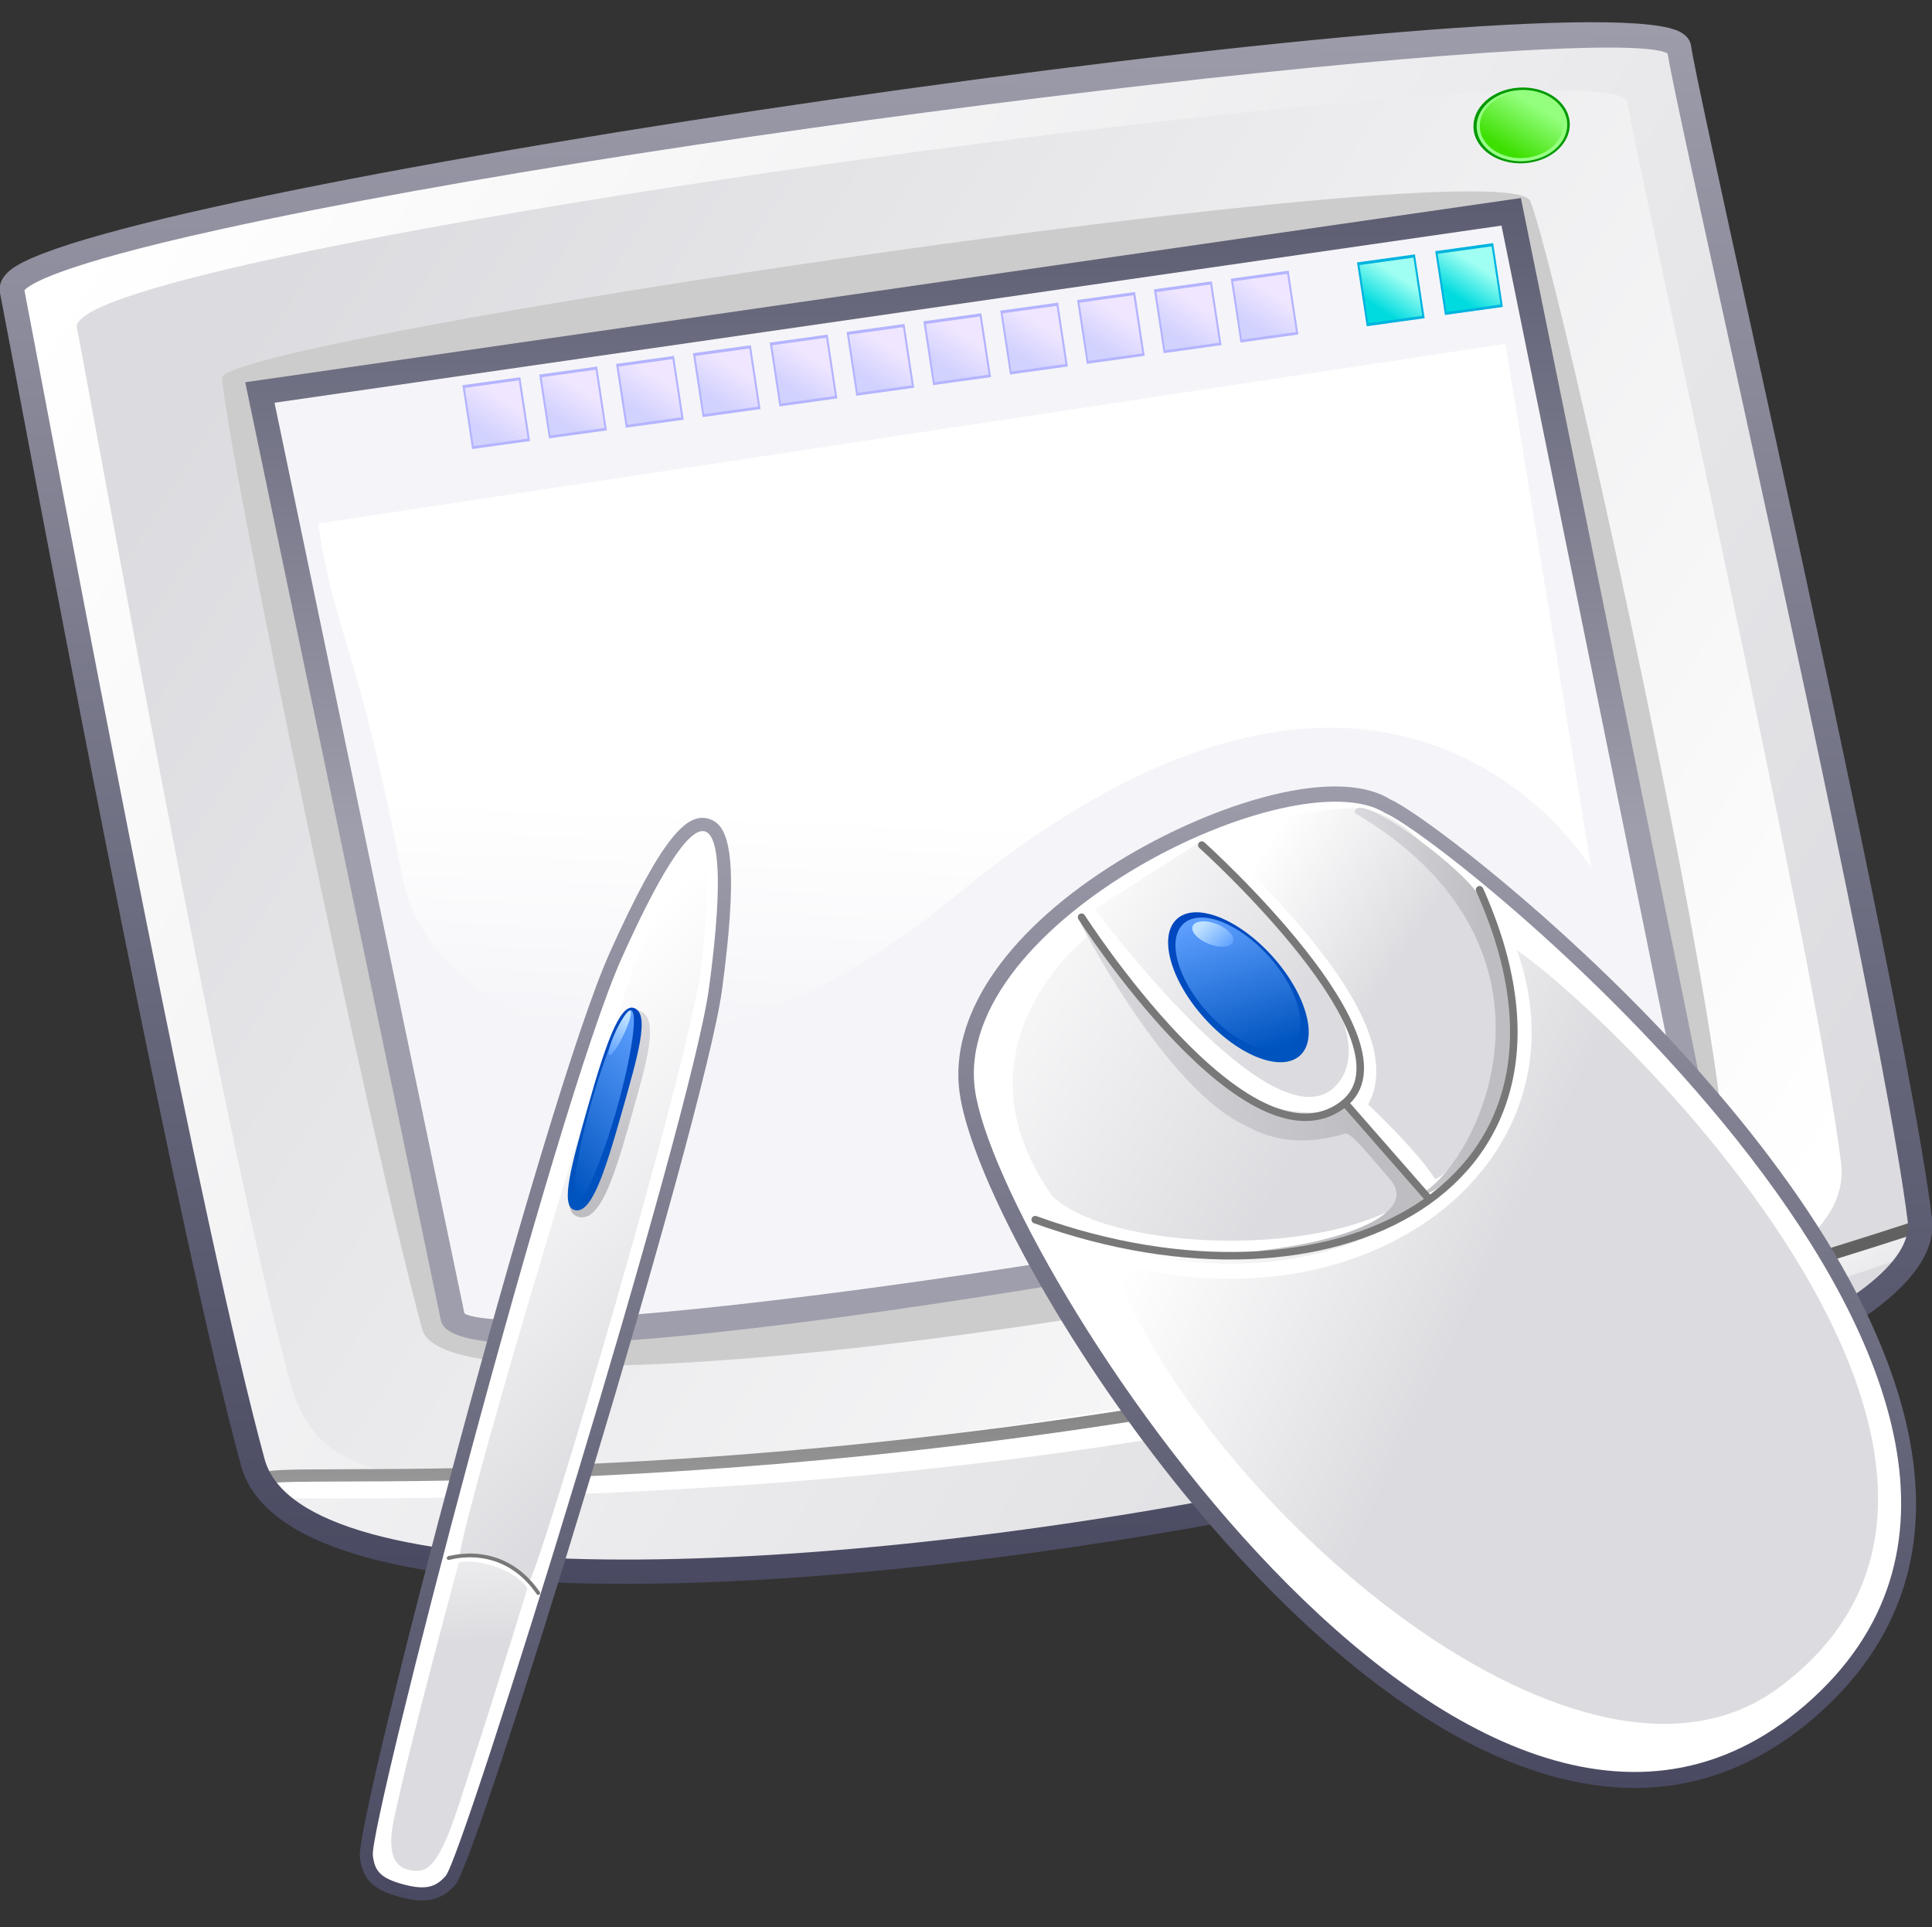 <?xml version="1.0" encoding="iso-8859-1"?>
<!-- Generator: Adobe Illustrator 10.0.3, SVG Export Plug-In . SVG Version: 3.0.0 Build 77)  -->
<!DOCTYPE svg PUBLIC "-//W3C//DTD SVG 1.0//EN"    "http://www.w3.org/TR/2001/REC-SVG-20010904/DTD/svg10.dtd">
<svg  xmlns="http://www.w3.org/2000/svg" xmlns:xlink="http://www.w3.org/1999/xlink" xmlns:a="http://ns.adobe.com/AdobeSVGViewerExtensions/3.0/"
	 width="128.338" height="128" viewBox="0 0 128.338 128" overflow="visible" enable-background="new 0 0 128.338 128"
	 xml:space="preserve">
	<rect x="0" y="0" width="128.338" height="128" fill="#333333" stroke="none"/>
	<g id="Layer_1">
		<g>
			<g>
				<linearGradient id="XMLID_1_" gradientUnits="userSpaceOnUse" x1="6.19" y1="15.247" x2="118.409" y2="84.415">
					<stop  offset="0" style="stop-color:#FFFFFF"/>
					<stop  offset="1" style="stop-color:#DCDCE0"/>
					
					
					
				</linearGradient>
				<path fill="url(#XMLID_1_)" d="M127.531,80.996c1.861,14.939-105.829,34.131-110.737,16.123
					C11.887,79.109,1.906,24.886,0.797,19.291C-0.313,13.696,110.874-1.32,111.532,3.167
					C112.189,7.654,125.666,66.055,127.531,80.996z"/>
				<linearGradient id="XMLID_2_" gradientUnits="userSpaceOnUse" x1="116.842" y1="84.442" x2="16.852" y2="20.812">
					<stop  offset="0" style="stop-color:#FFFFFF"/>
					<stop  offset="1" style="stop-color:#DCDCE0"/>
					
					
					
				</linearGradient>
				<path fill="url(#XMLID_2_)" d="M122.298,77.221c0.826,6.619-11.407,12.535-46.091,16.738
					c-48.03,5.822-54.616,6.346-57.006-2.428c-4.564-16.75-13.06-64.557-14.093-69.761C4.076,16.566,107.499,2.599,108.11,6.775
					C108.721,10.948,120.564,63.323,122.298,77.221z"/>
				<path fill="#009900" d="M104.234,7.866c0.285,1.367-0.896,2.681-2.639,2.938c-1.743,0.258-3.389-0.64-3.674-2.008
					c-0.286-1.366,0.896-2.685,2.642-2.941C102.306,5.598,103.951,6.497,104.234,7.866z"/>
				
					<linearGradient id="XMLID_3_" gradientUnits="userSpaceOnUse" x1="94.295" y1="35.82" x2="96.825" y2="32.868" gradientTransform="matrix(0.986 -0.17 0.17 0.986 0.98 -9.081)">
					<stop  offset="0" style="stop-color:#97FF86"/>
					<stop  offset="1" style="stop-color:#94FF7F"/>
					
					
					
				</linearGradient>
				<path fill="url(#XMLID_3_)" d="M104.069,7.904c0.267,1.287-0.846,2.524-2.484,2.768c-1.64,0.241-3.187-0.602-3.455-1.889
					c-0.269-1.287,0.843-2.525,2.482-2.769C102.254,5.771,103.799,6.616,104.069,7.904z"/>
				
					<linearGradient id="XMLID_4_" gradientUnits="userSpaceOnUse" x1="94.388" y1="35.656" x2="96.723" y2="32.931" gradientTransform="matrix(0.986 -0.17 0.17 0.986 0.98 -9.081)">
					<stop  offset="0" style="stop-color:#3DDF00"/>
					<stop  offset="1" style="stop-color:#94FF7F"/>
					
					
					
				</linearGradient>
				<path fill="url(#XMLID_4_)" d="M103.82,7.904c0.246,1.187-0.78,2.332-2.295,2.556c-1.513,0.224-2.942-0.56-3.19-1.746
					c-0.25-1.187,0.778-2.332,2.294-2.556C102.144,5.935,103.57,6.716,103.82,7.904z"/>
				<path fill="#FFFFFF" stroke="#000000" d="M105.34,82.6"/>
				<path fill="#CCCCCC" d="M114.447,74.945c0.716,7.381-84.226,21.4-86.4,13.342C24.278,74.32,15.189,30.425,14.746,25.105
					c-0.21-2.52,85.443-15.399,86.905-11.75C103.425,17.788,113.178,61.904,114.447,74.945z"/>
				<path fill="#F5F5F9" d="M112.676,74.553c0.781,3.904-81.618,17.604-82.592,12.986c-0.974-4.621-12.82-61.472-12.82-61.472
					l83.12-12C100.384,14.067,111.896,70.646,112.676,74.553z"/>
				<linearGradient id="XMLID_5_" gradientUnits="userSpaceOnUse" x1="64.881" y1="55.002" x2="64.881" y2="-3.497">
					<stop  offset="0" style="stop-color:#9E9EAC"/>
					<stop  offset="1" style="stop-color:#42425B"/>
					
					
					
				</linearGradient>
				<path fill="url(#XMLID_5_)" d="M100.269,13.263L16.29,25.386l12.999,62.321c1.22,5.793,63.626-6.416,64.255-6.545
					c20.443-4.195,20.134-5.744,19.929-6.768v-0.002v0.002l-12.444-61.242L100.269,13.263z M99.74,14.982
					c0.297,1.462,11.979,58.947,12.084,59.467c-2.585,2.641-40.57,9.904-65.226,12.443c-13.243,1.365-15.403,0.572-15.747,0.336
					c-0.302-1.439-11.132-53.362-12.615-60.48C19.897,26.509,98.263,15.195,99.74,14.982z"/>
				<g>
					<path fill="#B4B4FF" d="M35.211,29.291l-3.852,0.533l-0.643-4.241l3.849-0.532L35.211,29.291z"/>
					
						<linearGradient id="XMLID_6_" gradientUnits="userSpaceOnUse" x1="28.966" y1="28.744" x2="27.484" y2="30.621" gradientTransform="matrix(0.99 -0.143 0.156 1.081 0.304 -0.42)">
						<stop  offset="0" style="stop-color:#F0E6FF"/>
						<stop  offset="1" style="stop-color:#D2D2FF"/>
						
						
						
					</linearGradient>
					<path fill="url(#XMLID_6_)" d="M35.049,29.129l-3.584,0.496l-0.588-3.865l3.584-0.497L35.049,29.129z"/>
				</g>
				<g>
					<path fill="#B4B4FF" d="M40.313,28.582l-3.85,0.533l-0.644-4.237l3.85-0.535L40.313,28.582z"/>
					
						<linearGradient id="XMLID_7_" gradientUnits="userSpaceOnUse" x1="34.119" y1="28.77" x2="32.637" y2="30.649" gradientTransform="matrix(0.99 -0.143 0.156 1.081 0.304 -0.42)">
						<stop  offset="0" style="stop-color:#F0E6FF"/>
						<stop  offset="1" style="stop-color:#D2D2FF"/>
						
						
						
					</linearGradient>
					<path fill="url(#XMLID_7_)" d="M40.154,28.421l-3.587,0.497l-0.588-3.867l3.587-0.497L40.154,28.421z"/>
				</g>
				<g>
					<path fill="#B4B4FF" d="M45.419,27.875l-3.852,0.532l-0.645-4.236l3.851-0.536L45.419,27.875z"/>
					
						<linearGradient id="XMLID_8_" gradientUnits="userSpaceOnUse" x1="39.272" y1="28.799" x2="37.789" y2="30.677" gradientTransform="matrix(0.99 -0.143 0.156 1.081 0.304 -0.42)">
						<stop  offset="0" style="stop-color:#F0E6FF"/>
						<stop  offset="1" style="stop-color:#D2D2FF"/>
						
						
						
					</linearGradient>
					<path fill="url(#XMLID_8_)" d="M45.258,27.714l-3.585,0.497l-0.588-3.866l3.585-0.497L45.258,27.714z"/>
				</g>
				<g>
					<path fill="#B4B4FF" d="M50.521,27.168l-3.849,0.533l-0.644-4.241l3.85-0.534L50.521,27.168z"/>
					
						<linearGradient id="XMLID_9_" gradientUnits="userSpaceOnUse" x1="44.424" y1="28.828" x2="42.942" y2="30.705" gradientTransform="matrix(0.99 -0.143 0.156 1.081 0.304 -0.42)">
						<stop  offset="0" style="stop-color:#F0E6FF"/>
						<stop  offset="1" style="stop-color:#D2D2FF"/>
						
						
						
					</linearGradient>
					<path fill="url(#XMLID_9_)" d="M50.361,27.007l-3.585,0.497l-0.587-3.866l3.585-0.495L50.361,27.007z"/>
				</g>
				<g>
					<path fill="#B4B4FF" d="M55.626,26.458l-3.851,0.537l-0.643-4.241l3.848-0.534L55.626,26.458z"/>
					
						<linearGradient id="XMLID_10_" gradientUnits="userSpaceOnUse" x1="49.578" y1="28.856" x2="48.095" y2="30.734" gradientTransform="matrix(0.99 -0.143 0.156 1.081 0.304 -0.42)">
						<stop  offset="0" style="stop-color:#F0E6FF"/>
						<stop  offset="1" style="stop-color:#D2D2FF"/>
						
						
						
					</linearGradient>
					<path fill="url(#XMLID_10_)" d="M55.467,26.299l-3.587,0.499l-0.587-3.867l3.583-0.499L55.467,26.299z"/>
				</g>
				<g>
					<path fill="#B4B4FF" d="M60.728,25.751l-3.847,0.534l-0.645-4.24l3.847-0.532L60.728,25.751z"/>
					
						<linearGradient id="XMLID_11_" gradientUnits="userSpaceOnUse" x1="54.73" y1="28.883" x2="53.248" y2="30.761" gradientTransform="matrix(0.99 -0.143 0.156 1.081 0.304 -0.42)">
						<stop  offset="0" style="stop-color:#F0E6FF"/>
						<stop  offset="1" style="stop-color:#D2D2FF"/>
						
						
						
					</linearGradient>
					<path fill="url(#XMLID_11_)" d="M60.569,25.592l-3.587,0.497l-0.586-3.864l3.586-0.497L60.569,25.592z"/>
				</g>
				<g>
					<path fill="#B4B4FF" d="M65.834,25.044l-3.851,0.534l-0.644-4.24l3.849-0.534L65.834,25.044z"/>
					
						<linearGradient id="XMLID_12_" gradientUnits="userSpaceOnUse" x1="59.882" y1="28.91" x2="58.4" y2="30.787" gradientTransform="matrix(0.99 -0.143 0.156 1.081 0.304 -0.42)">
						<stop  offset="0" style="stop-color:#F0E6FF"/>
						<stop  offset="1" style="stop-color:#D2D2FF"/>
						
						
						
					</linearGradient>
					<path fill="url(#XMLID_12_)" d="M65.672,24.884l-3.584,0.497L61.5,21.517l3.585-0.497L65.672,24.884z"/>
				</g>
				<g>
					<path fill="#B4B4FF" d="M70.936,24.339l-3.847,0.532l-0.646-4.24l3.848-0.534L70.936,24.339z"/>
					
						<linearGradient id="XMLID_13_" gradientUnits="userSpaceOnUse" x1="65.034" y1="28.938" x2="63.552" y2="30.815" gradientTransform="matrix(0.99 -0.143 0.156 1.081 0.304 -0.42)">
						<stop  offset="0" style="stop-color:#F0E6FF"/>
						<stop  offset="1" style="stop-color:#D2D2FF"/>
						
						
						
					</linearGradient>
					<path fill="url(#XMLID_13_)" d="M70.777,24.177l-3.587,0.497l-0.588-3.866l3.587-0.496L70.777,24.177z"/>
				</g>
				<g>
					<path fill="#B4B4FF" d="M76.042,23.631l-3.85,0.532l-0.646-4.238l3.851-0.534L76.042,23.631z"/>
					
						<linearGradient id="XMLID_14_" gradientUnits="userSpaceOnUse" x1="70.186" y1="28.967" x2="68.705" y2="30.845" gradientTransform="matrix(0.99 -0.143 0.156 1.081 0.304 -0.42)">
						<stop  offset="0" style="stop-color:#F0E6FF"/>
						<stop  offset="1" style="stop-color:#D2D2FF"/>
						
						
						
					</linearGradient>
					<path fill="url(#XMLID_14_)" d="M75.88,23.471l-3.586,0.496l-0.586-3.864l3.583-0.498L75.88,23.471z"/>
				</g>
				<g>
					<path fill="#B4B4FF" d="M81.144,22.922l-3.847,0.535l-0.647-4.24l3.85-0.535L81.144,22.922z"/>
					
						<linearGradient id="XMLID_15_" gradientUnits="userSpaceOnUse" x1="75.342" y1="28.994" x2="73.86" y2="30.872" gradientTransform="matrix(0.99 -0.143 0.156 1.081 0.304 -0.42)">
						<stop  offset="0" style="stop-color:#F0E6FF"/>
						<stop  offset="1" style="stop-color:#D2D2FF"/>
						
						
						
					</linearGradient>
					<path fill="url(#XMLID_15_)" d="M80.985,22.763l-3.584,0.498l-0.588-3.866l3.584-0.498L80.985,22.763z"/>
				</g>
				<g>
					<path fill="#B4B4FF" d="M86.249,22.215L82.4,22.749l-0.645-4.24l3.849-0.532L86.249,22.215z"/>
					
						<linearGradient id="XMLID_16_" gradientUnits="userSpaceOnUse" x1="80.492" y1="29.021" x2="79.01" y2="30.899" gradientTransform="matrix(0.99 -0.143 0.156 1.081 0.304 -0.42)">
						<stop  offset="0" style="stop-color:#F0E6FF"/>
						<stop  offset="1" style="stop-color:#D2D2FF"/>
						
						
						
					</linearGradient>
					<path fill="url(#XMLID_16_)" d="M86.089,22.054l-3.587,0.498l-0.586-3.866l3.585-0.497L86.089,22.054z"/>
				</g>
				<g>
					<path fill="#00B3DF" d="M99.832,20.385l-3.849,0.534l-0.643-4.238l3.848-0.536L99.832,20.385z"/>
					
						<linearGradient id="XMLID_17_" gradientUnits="userSpaceOnUse" x1="94.199" y1="29.143" x2="92.717" y2="31.021" gradientTransform="matrix(0.99 -0.143 0.156 1.081 0.304 -0.42)">
						<stop  offset="0" style="stop-color:#9FFFF2"/>
						<stop  offset="1" style="stop-color:#00DBDF"/>
						
						
						
					</linearGradient>
					<path fill="url(#XMLID_17_)" d="M99.674,20.227l-3.586,0.497l-0.589-3.867l3.588-0.497L99.674,20.227z"/>
				</g>
				<linearGradient id="XMLID_18_" gradientUnits="userSpaceOnUse" x1="63.075" y1="54.39" x2="62.435" y2="69.409">
					<stop  offset="0" style="stop-color:#FFFFFF"/>
					<stop offset="1" style="stop-color:#FFFFFF;stop-opacity:0"/>
					
					
					
				</linearGradient>
				<path fill="url(#XMLID_18_)" d="M105.702,57.659c0,0-13.149-22.193-42.299,1.894
					c-19.783,16.346-34.935,7.782-36.68-1.321c-3.051-15.901-4.476-15.935-5.581-23.462l78.854-11.933L105.702,57.659z"/>
				<g>
					<path fill="#00B3DF" d="M94.636,21.134l-3.85,0.534l-0.644-4.24l3.848-0.534L94.636,21.134z"/>
					
						<linearGradient id="XMLID_19_" gradientUnits="userSpaceOnUse" x1="88.949" y1="29.14" x2="87.467" y2="31.018" gradientTransform="matrix(0.99 -0.143 0.156 1.081 0.304 -0.42)">
						<stop  offset="0" style="stop-color:#9FFFF2"/>
						<stop  offset="1" style="stop-color:#00DBDF"/>
						
						
						
					</linearGradient>
					<path fill="url(#XMLID_19_)" d="M94.474,20.975l-3.583,0.497l-0.587-3.867l3.586-0.498L94.474,20.975z"/>
				</g>
				<linearGradient id="XMLID_20_" gradientUnits="userSpaceOnUse" x1="81.799" y1="104.173" x2="88.453" y2="114.225">
					<stop  offset="0" style="stop-color:#FFFFFF"/>
					<stop  offset="1" style="stop-color:#DCDCE0"/>
					
					
					
				</linearGradient>
				<path fill="url(#XMLID_20_)" d="M17.832,98.24c45.394-0.283,78.291-8.125,108.931-16.84c0.739-0.047-0.271,1.908-0.476,2.127
					c6.34-2.236-16.458,6.914-51.834,12.365C58.115,98.41,39.425,99.678,19.089,99.5C18.97,99.5,18.169,99.188,17.832,98.24z"/>
				<linearGradient id="XMLID_21_" gradientUnits="userSpaceOnUse" x1="72.246" y1="100.228" x2="72.246" y2="83.709">
					<stop  offset="0" style="stop-color:#9E9E9E"/>
					<stop  offset="1" style="stop-color:#616161"/>
					
					
					
				</linearGradient>
				<path fill="url(#XMLID_21_)" d="M22.745,97.578c-4.472,0.016-5.056,0.033-5.312,0.352l0.53,0.594
					c0.309-0.117,2.284-0.123,4.784-0.131c13.5-0.041,54.581-0.162,104.313-16.395l-0.252-0.773
					C77.198,97.418,36.214,97.539,22.745,97.578z"/>
				<linearGradient id="XMLID_22_" gradientUnits="userSpaceOnUse" x1="64.685" y1="-1.264" x2="63.527" y2="114.376">
					<stop  offset="0" style="stop-color:#9E9EAC"/>
					<stop  offset="1" style="stop-color:#42425B"/>
					
					
					
				</linearGradient>
				<path fill="url(#XMLID_22_)" d="M0.655,17.963C-0.019,18.532-0.073,19.086,0,19.45l1.11,5.833
					c2.94,15.538,10.75,56.814,14.899,72.049c3.164,11.607,42.483,8.281,68.138,3.211c22.007-4.346,45.17-11.791,44.191-19.646
					c-1.265-10.131-7.818-40.038-12.155-59.827c-2.033-9.27-3.638-16.592-3.848-18.02c-0.048-0.326-0.258-0.771-1-1.051
					C102.433-1.365,7.269,12.362,0.655,17.963z M14.665,15.225c30.927-6.799,92.331-13.809,96.107-11.676
					c0.312,1.851,1.789,8.599,3.822,17.869c4.33,19.762,10.874,49.625,12.129,59.678c0.671,5.389-16.967,12.73-42.892,17.852
					c-30.643,6.055-63.803,6.945-66.254-2.043C13.445,81.732,5.646,40.502,2.708,24.981c0,0-1.031-5.412-1.085-5.699
					C1.882,18.957,3.568,17.663,14.665,15.225z"/>
			</g>
			<g>
				<linearGradient id="XMLID_23_" gradientUnits="userSpaceOnUse" x1="36.587" y1="52.338" x2="35.786" y2="132.293">
					<stop  offset="0" style="stop-color:#9E9EAC"/>
					<stop  offset="1" style="stop-color:#42425B"/>
					
					
					
				</linearGradient>
				<path fill="url(#XMLID_23_)" d="M40.497,63.287c-4.408,9.829-16.886,57.645-16.595,60.045c0.178,1.488,0.886,2.186,2.705,2.67
					c1.93,0.512,2.848,0.047,3.638-0.82c1.497-1.643,16.552-50.805,17.718-59.453c0.256-1.911,0.422-3.499,0.512-4.82
					c0.355-5.177-0.444-6.259-1.41-6.533C45.696,53.985,44.057,55.35,40.497,63.287z M27.055,124.312
					c-1.319-0.348-1.351-0.611-1.42-1.188c-0.002-0.023,0.001-0.053,0.004-0.086c0.214-3.133,11.958-49.016,16.45-59.039
					c2.733-6.094,4.029-7.497,4.466-7.826c0.153,0.373,0.393,1.46,0.178,4.6c-0.084,1.232-0.239,2.78-0.501,4.72
					c-1.175,8.732-15.985,56.35-17.312,58.543C28.59,124.398,28.316,124.648,27.055,124.312z M30.245,125.182v0.002V125.182z"/>
				<path fill="#FFFFFF" d="M29.6,124.594c-0.592,0.65-1.179,0.986-2.77,0.564s-1.94-0.916-2.063-1.93
					c-0.242-2.025,12.112-49.742,16.526-59.585c5.857-13.06,7.396-9.862,5.805,1.968C45.913,74.41,30.782,123.297,29.6,124.594z"/>
				
					<linearGradient id="XMLID_24_" gradientUnits="userSpaceOnUse" x1="8.676" y1="38.364" x2="30.674" y2="51.923" gradientTransform="matrix(0.962 0.272 -0.272 0.962 33.155 32.609)">
					<stop  offset="0" style="stop-color:#FFFFFF"/>
					<stop  offset="1" style="stop-color:#DCDCE0"/>
					
					
					
				</linearGradient>
				<path fill="url(#XMLID_24_)" d="M35.179,104.977c0,0-0.677-0.92-2.126-1.389c-1.873-0.609-2.536-0.244-2.51-0.393
					c0.8-4.604,10.32-36.562,12.166-40.416c4.318-9.005,4.794-6.97,3.888,1.307C45.923,70.24,35.941,103.963,35.179,104.977z"/>
				
					<linearGradient id="XMLID_25_" gradientUnits="userSpaceOnUse" x1="14.248" y1="62.928" x2="18.131" y2="74.467" gradientTransform="matrix(0.962 0.272 -0.272 0.962 33.155 32.609)">
					<stop  offset="0" style="stop-color:#FFFFFF"/>
					<stop  offset="1" style="stop-color:#DCDCE0"/>
					
					
					
				</linearGradient>
				<path fill="url(#XMLID_25_)" d="M26.158,120.871c1.108-5.26,4.328-17.105,4.328-17.105c1.256-0.273,3.723,0.461,4.547,1.719
					c0,0-2.021,6.607-3.618,11.488c-1.21,3.701-2.128,7.15-3.531,7.258C25.907,124.383,25.778,122.684,26.158,120.871z"/>
				<path fill="none" stroke="#787878" stroke-width="0.25" stroke-linecap="round" d="M29.872,103.445
					c-0.654,0.283,3.27-1.418,5.883,2.355"/>
				
					<linearGradient id="XMLID_26_" gradientUnits="userSpaceOnUse" x1="-68.427" y1="21.737" x2="-56.447" y2="22.447" gradientTransform="matrix(-0.28 0.982 -1.219 -0.347 50.637 141.264)">
					<stop  offset="0" style="stop-color:#DCDCE0"/>
					<stop  offset="1" style="stop-color:#BEBEC2"/>
					
					
					
				</linearGradient>
				<path fill="url(#XMLID_26_)" d="M38.396,80.811c-1.223-0.348-0.463-3.062,0.678-7.094c1.143-4.033,2.176-6.979,3.381-6.592
					c1.414,0.449,0.525,3.357-0.618,7.391C40.696,78.545,39.769,81.203,38.396,80.811z"/>
				
					<linearGradient id="XMLID_27_" gradientUnits="userSpaceOnUse" x1="-56.356" y1="3.668" x2="-67.696" y2="-1.597" gradientTransform="matrix(-0.274 0.962 -0.962 -0.274 24.238 133.579)">
					<stop  offset="0" style="stop-color:#0054BF"/>
					<stop  offset="1" style="stop-color:#0047BF"/>
					
					
					
				</linearGradient>
				<path fill="url(#XMLID_27_)" d="M38.161,80.361c-0.966-0.275-0.221-2.932,0.899-6.885c1.119-3.951,2.096-6.846,3.046-6.535
					c1.115,0.367,0.253,3.219-0.866,7.168C40.12,78.061,39.243,80.672,38.161,80.361z"/>
				
					<linearGradient id="XMLID_28_" gradientUnits="userSpaceOnUse" x1="-56.298" y1="-14.328" x2="-66.918" y2="-19.258" gradientTransform="matrix(-0.274 0.962 -0.817 -0.233 9.573 128.705)">
					<stop  offset="0" style="stop-color:#0054BF"/>
					<stop  offset="1" style="stop-color:#5FA0FF"/>
					
					
					
				</linearGradient>
				<path fill="url(#XMLID_28_)" d="M38.332,79.752c-0.46-0.135-0.031-3.078,0.961-6.572s2.171-6.219,2.631-6.086
					s0.034,3.078-0.959,6.574C39.973,77.16,38.795,79.887,38.332,79.752z"/>
				
					<linearGradient id="XMLID_29_" gradientUnits="userSpaceOnUse" x1="-65.541" y1="-16.912" x2="-62.96" y2="-15.774" gradientTransform="matrix(-0.09 0.996 -0.996 -0.09 18.989 131.33)">
					<stop  offset="0" style="stop-color:#BFE2FF"/>
					<stop  offset="1" style="stop-color:#5FA0FF"/>
					
					
					
				</linearGradient>
				<path fill="url(#XMLID_29_)" d="M40.546,70.061c-0.223,0.113-0.126-0.449,0.219-1.256c0.343-0.807,0.805-1.551,1.028-1.668
					c0.227-0.111,0.128,0.449-0.216,1.258C41.231,69.197,40.771,69.945,40.546,70.061z"/>
			</g>
			<g>
				<linearGradient id="XMLID_30_" gradientUnits="userSpaceOnUse" x1="95.704" y1="50.523" x2="94.968" y2="124.059">
					<stop  offset="0" style="stop-color:#9E9EAC"/>
					<stop  offset="1" style="stop-color:#42425B"/>
					
					
					
				</linearGradient>
				<path fill="url(#XMLID_30_)" d="M73.627,57.621c-6.967,4.504-10.567,9.948-9.885,14.936
					c1.254,9.119,18.941,37.816,37.136,44.676c7.391,2.787,14.01,1.715,19.682-3.193c5.386-4.662,7.554-10.602,6.428-17.658
					c-3.196-20.1-31.438-41.943-34.617-43.279C88.551,50.696,79.829,53.616,73.627,57.621z M74.724,59.317
					c6.347-4.103,14.001-6.13,16.719-4.427c2.866,1.217,30.513,22.7,33.553,41.809c1.002,6.316-0.936,11.639-5.759,15.812
					c-5.064,4.383-11.004,5.336-17.645,2.83c-17.232-6.494-34.677-34.525-35.849-43.062C65.179,68.164,68.536,63.318,74.724,59.317z
					"/>
				<path fill="#FFFFFF" d="M64.764,72.377C63.232,61.21,86.001,50.239,92.003,53.992c4.463,1.879,50.941,39.319,27.919,59.243
					C97.639,132.516,66.301,83.547,64.764,72.377z"/>
				<linearGradient id="XMLID_31_" gradientUnits="userSpaceOnUse" x1="78.384" y1="76.765" x2="98.134" y2="86.256">
					<stop  offset="0" style="stop-color:#FFFFFF"/>
					<stop  offset="1" style="stop-color:#DCDCE0"/>
					
					
					
				</linearGradient>
				<path fill="url(#XMLID_31_)" d="M73.503,82.863c-2.433-1.121,9.833,2.906,19.104-1.496c12.082-7.961,6.648-17.512,6.743-19.012
					c2.245-0.185,40.392,33.706,18.821,49.727C104.693,122.096,78.654,98.596,73.503,82.863z"/>
				<path fill="none" stroke="#FFFFFF" stroke-linecap="round" d="M69.295,81.652c20.068,8.994,38.757-5.344,29.515-21.609"/>
				<linearGradient id="XMLID_32_" gradientUnits="userSpaceOnUse" x1="82.314" y1="58.662" x2="92.093" y2="65.181">
					<stop  offset="0" style="stop-color:#FFFFFF"/>
					<stop  offset="1" style="stop-color:#DCDCE0"/>
					
					
					
				</linearGradient>
				<path fill="url(#XMLID_32_)" d="M80.979,55.65c-0.213,0.54,13.275,11.59,9.904,17.706c0,0,3.161,2.949,4.425,4.916
					c0.29,0.453,8.434-6.887,1.731-19.753c-2.481-2.328-3.855-4.372-6.449-4.771C87.998,53.349,81.188,55.111,80.979,55.65z"/>
				<linearGradient id="XMLID_33_" gradientUnits="userSpaceOnUse" x1="71.864" y1="56.689" x2="85.989" y2="66.685">
					<stop  offset="0" style="stop-color:#FFFFFF"/>
					<stop  offset="1" style="stop-color:#DCDCE0"/>
					
					
					
				</linearGradient>
				<path fill="url(#XMLID_33_)" d="M72.724,60.374c0,0,12.076,16.298,16.1,11.64c4.026-4.658-9.021-16.157-9.021-16.157"/>
				
					<linearGradient id="XMLID_34_" gradientUnits="userSpaceOnUse" x1="57.391" y1="-11.791" x2="47.529" y2="-16.37" gradientTransform="matrix(0.668 0.744 -0.744 0.668 36.708 35.898)">
					<stop  offset="0" style="stop-color:#0054BF"/>
					<stop  offset="1" style="stop-color:#0047BF"/>
					
					
					
				</linearGradient>
				<path fill="url(#XMLID_34_)" d="M86.348,70.109c-1.257,1.127-4.099,0.008-6.352-2.5c-2.256-2.508-3.066-5.455-1.811-6.583
					c1.253-1.126,4.097-0.007,6.352,2.5C86.789,66.035,87.6,68.986,86.348,70.109z"/>
				
					<linearGradient id="XMLID_35_" gradientUnits="userSpaceOnUse" x1="56.651" y1="-12.17" x2="47.927" y2="-16.22" gradientTransform="matrix(0.668 0.744 -0.744 0.668 36.708 35.898)">
					<stop  offset="0" style="stop-color:#0054BF"/>
					<stop  offset="1" style="stop-color:#5FA0FF"/>
					
					
					
				</linearGradient>
				<path fill="url(#XMLID_35_)" d="M85.843,69.377c-1.132,1.018-3.669,0.043-5.662-2.174c-1.992-2.219-2.689-4.842-1.556-5.862
					c1.132-1.017,3.668-0.045,5.661,2.174C86.281,65.734,86.977,68.359,85.843,69.377z"/>
				
					<linearGradient id="XMLID_36_" gradientUnits="userSpaceOnUse" x1="73.333" y1="25.464" x2="75.487" y2="26.414" gradientTransform="matrix(0.932 0.363 -0.363 0.932 20.788 10.998)">
					<stop  offset="0" style="stop-color:#BFE2FF"/>
					<stop  offset="1" style="stop-color:#5FA0FF"/>
					
					
					
				</linearGradient>
				<path fill="url(#XMLID_36_)" d="M81.913,62.553c-0.144,0.366-0.86,0.43-1.604,0.141c-0.741-0.288-1.229-0.819-1.086-1.185
					c0.145-0.367,0.861-0.433,1.604-0.143C81.57,61.657,82.056,62.189,81.913,62.553z"/>
				<linearGradient id="XMLID_37_" gradientUnits="userSpaceOnUse" x1="61.305" y1="64.816" x2="85.207" y2="78.505">
					<stop  offset="0" style="stop-color:#FFFFFF"/>
					<stop  offset="1" style="stop-color:#DCDCE0"/>
					
					
					
				</linearGradient>
				<path fill="url(#XMLID_37_)" d="M72.735,61.667l-0.023,0.15c0,0-10.07,7.275-2.813,17.617c3.753,3.672,18.806,4.318,24.355-0.25
					c0.334-0.416-4.775-5.553-4.775-5.553s-4.149,1.135-7.402-1.371C78.823,69.76,73.568,64.003,72.735,61.667z"/>
				<linearGradient id="XMLID_38_" gradientUnits="userSpaceOnUse" x1="88.621" y1="66.37" x2="98.251" y2="66.94">
					<stop  offset="0" style="stop-color:#DCDCE0"/>
					<stop  offset="1" style="stop-color:#BEBEC2"/>
					
					
					
				</linearGradient>
				<path fill="url(#XMLID_38_)" d="M89.993,53.99c14.805,8.744,8.59,22.563,4.608,25.196c-0.162,0.826,7.402-3.854,5.798-12.404
					c-0.818-4.94-0.682-5.339-2.319-7.538C96.446,57.048,89.911,52.341,89.993,53.99z"/>
				<linearGradient id="XMLID_39_" gradientUnits="userSpaceOnUse" x1="69.877" y1="71.723" x2="90.498" y2="72.944">
					<stop  offset="0" style="stop-color:#DCDCE0"/>
					<stop  offset="1" style="stop-color:#BEBEC2"/>
					
					
					
				</linearGradient>
				<path fill="url(#XMLID_39_)" d="M71.853,61.47c0,0,5.51,10.7,10.764,13.227c0.49,0.184,2.655,1.818,6.741,0.586
					c0.4-0.121,2.176,2.127,2.985,3.049c1.729,1.967-1.988,3.949-8.605,4.721c-1.167,0.26,7.314,0.516,11.131-3.488
					c0.464,0.049-5.165-6.215-5.48-6.123c-0.313,0.094-4.958,5.602-17.343-12.1C71.656,61.082,71.853,61.47,71.853,61.47z"/>
				<path fill="none" stroke="#787878" stroke-width="0.5" stroke-linecap="round" d="M68.766,81.002
					c19.778,7.148,38.391-2.133,29.52-21.912"/>
				<path fill="none" stroke="#787878" stroke-width="0.5" stroke-linecap="round" d="M79.834,56.126
					c0,0,14.681,13.202,9.364,17.237c-6.307,4.783-17.352-12.447-17.352-12.447"/>
				<path fill="none" stroke="#787878" stroke-width="0.5" stroke-linecap="round" d="M89.357,73.271l5.511,6.293"/>
			</g>
		</g>
		<path fill="none" d="M128.169,128h-128V0h128V128z"/>
	</g>
</svg>
